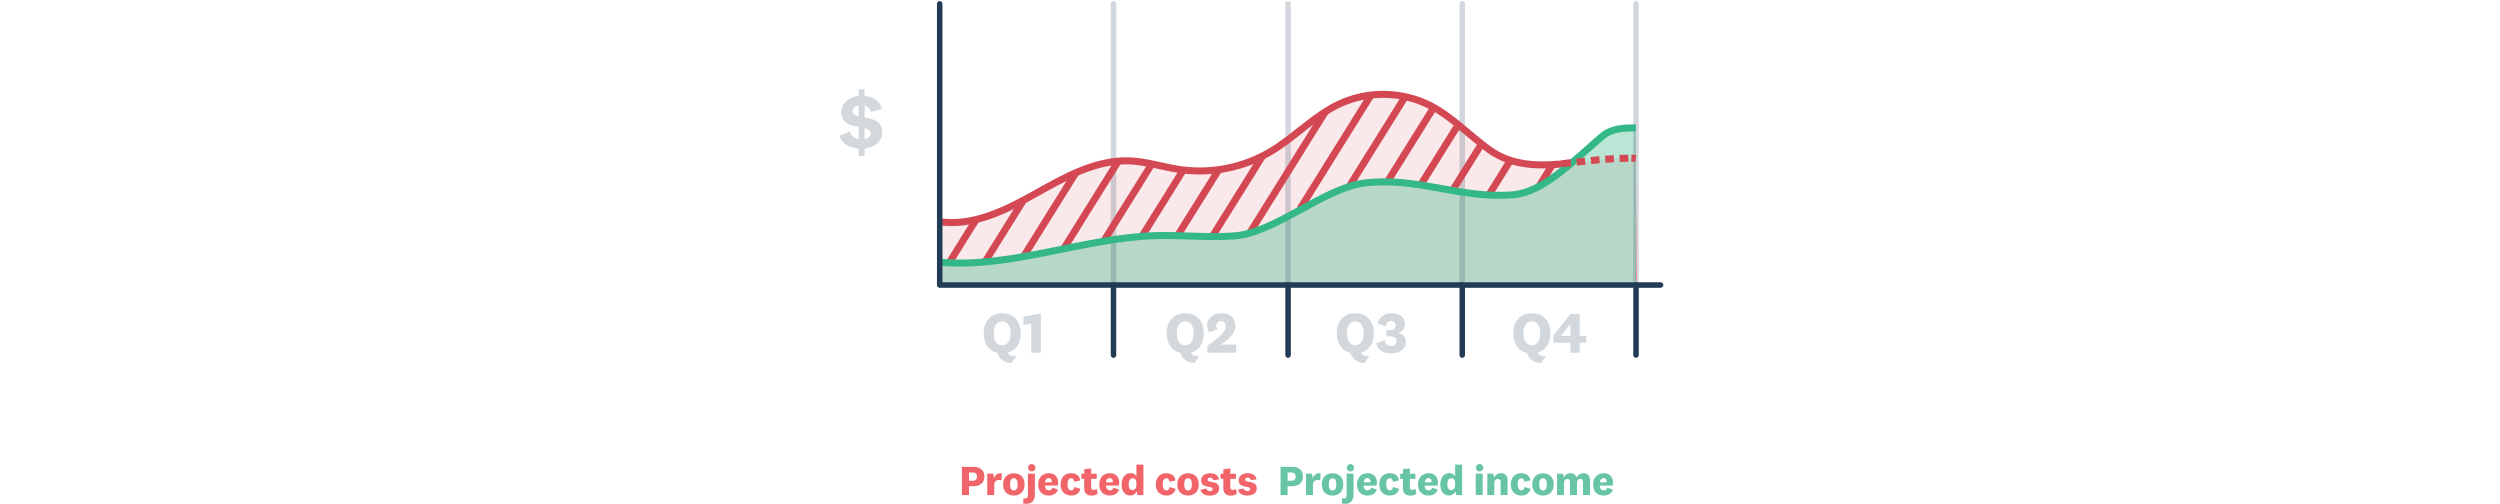 <?xml version="1.0" encoding="UTF-8"?><svg id="a" xmlns="http://www.w3.org/2000/svg" viewBox="0 0 1300 262"><defs><style>.cls-1,.cls-2,.cls-3,.cls-4,.cls-5{fill:none;}.cls-1,.cls-2,.cls-5{stroke-miterlimit:10;stroke-width:3.66px;}.cls-1,.cls-5{stroke:#d34853;}.cls-2{stroke:#35b888;}.cls-6{fill:#68c4a6;}.cls-7{fill:#f1646a;}.cls-8{fill:#213b55;}.cls-3,.cls-4{stroke:#213b55;stroke-linecap:round;stroke-linejoin:round;stroke-width:2.86px;}.cls-9{fill:#35b888;opacity:.34;}.cls-9,.cls-10,.cls-4{isolation:isolate;}.cls-11,.cls-4{opacity:.2;}.cls-10{fill:#d34853;opacity:.12;}.cls-5{stroke-dasharray:0 0 0 0 0 0 4.49 3;}</style></defs><g id="b"><path class="cls-10" d="M488.31,115.25c17.41,2.64,34.41-5.78,49.79-14.37,15.38-8.59,31.59-17.88,49.18-17.23,8.95,.34,17.57,3.27,26.43,4.54,16.3,2.3,32.89-1.02,47.06-9.4,12.58-7.49,22.78-18.78,36.08-24.91,14.94-6.76,32.14-6.4,46.8,.96,11.41,5.83,20.32,15.51,30.73,22.99,12.52,8.97,26.86,8.67,41.9,7l-9.08,.89c11.25-1.21,31.95-4.03,43.43-3.31v65.81H488.65l-.34-32.99Z"/><path class="cls-9" d="M488.65,136.36c36.88,3.29,75.05-12.67,112.05-13.82,13.73-.42,27.49,1.15,41.18,.13,21.07-1.54,46.6-24.86,67.57-27.49,27.37-3.43,49.59,8.26,77.08,6.14,15.61-1.2,30.49-16.59,46.41-30.28,5.15-4.43,11.45-4.54,17.78-4.54v81.7H488.68l-.03-11.85h0Z"/><line class="cls-4" x1="579.02" y1="148.21" x2="579.02" y2="2"/><line class="cls-4" x1="669.8" y1="148.21" x2="669.8" y2="2"/><line class="cls-4" x1="760.37" y1="148.21" x2="760.37" y2="2"/><line class="cls-4" x1="850.73" y1="148.21" x2="850.73" y2="2"/><line class="cls-3" x1="579.02" y1="184.63" x2="579.02" y2="148.21"/><line class="cls-3" x1="669.8" y1="184.63" x2="669.8" y2="148.21"/><line class="cls-3" x1="760.37" y1="184.63" x2="760.37" y2="148.21"/><line class="cls-3" x1="850.73" y1="148.21" x2="850.73" y2="184.63"/><g class="cls-11"><path class="cls-8" d="M518.62,183.49c-4.41-.96-7.1-4.67-7.1-10.17,0-6.46,3.75-10.44,9.63-10.44s9.63,3.98,9.63,10.44c0,5.34-2.57,8.99-6.74,10.08,.66,1.36,2.08,1.81,4.44,1.87l-2.46,3.38c-3.39,.28-6.49-1.89-7.4-5.16Zm-1.84-10.17c0,3.8,1.54,6.22,4.34,6.22s4.38-2.42,4.38-6.22-1.57-6.21-4.38-6.21-4.34,2.41-4.34,6.21Z"/><path class="cls-8" d="M536.22,183.41v-15.21l-4.04,.82v-4.37l9.09-1.69v20.46h-5.05Z"/></g><g class="cls-11"><path class="cls-8" d="M446.53,81.26v-3.96c-5.06-.33-8.85-2.72-10.02-6.68l5.46-2.37c.45,2.21,2.31,3.88,4.56,4.08v-6.29c-4.24-.77-9.05-1.87-9.05-7.7,0-4.81,4.03-7.94,9.05-8.43v-3.5h3.06v3.5c4.69,.37,8.03,2.61,8.96,6.74l-5.66,1.63c-.27-1.7-1.6-3.05-3.3-3.34v6.08c4.28,.77,9.18,1.93,9.18,7.79,0,4.97-4.12,7.83-9.18,8.4v4l-3.06,.06Zm0-20.75v-5.63c-1.99,.33-3.18,1.43-3.18,2.89s1.3,2.25,3.18,2.74Zm3.06,6.15v5.62c2.08-.32,3.18-1.3,3.18-2.98,0-1.5-1.3-2.16-3.18-2.68v.03Z"/></g><g class="cls-11"><path class="cls-8" d="M613.8,183.49c-4.41-.96-7.1-4.67-7.1-10.17,0-6.46,3.75-10.44,9.63-10.44s9.63,3.98,9.63,10.44c0,5.34-2.57,8.99-6.74,10.08,.66,1.36,2.08,1.81,4.43,1.87l-2.44,3.38c-3.39,.28-6.5-1.89-7.41-5.16Zm-1.84-10.17c0,3.8,1.53,6.22,4.34,6.22s4.37-2.42,4.37-6.22-1.57-6.21-4.37-6.21-4.34,2.41-4.34,6.21Z"/><path class="cls-8" d="M642.77,183.41h-14.89v-3.59c6.01-4.5,9.45-6.85,9.45-10.14,.16-1.33-.77-2.53-2.1-2.7-.13-.02-.25-.02-.38-.02-1.29-.04-2.37,.97-2.41,2.26v.21c.02,.63,.23,1.23,.63,1.72l-4.16,1.71c-.81-1.04-1.23-2.33-1.2-3.65,0-3.23,2.56-6.34,7.36-6.34s7.34,2.74,7.34,6.66c0,4.14-4.13,7.52-7.76,9.63h8.13v4.23Z"/></g><g class="cls-11"><path class="cls-8" d="M702.24,183.49c-4.41-.96-7.09-4.67-7.09-10.17,0-6.46,3.74-10.44,9.63-10.44s9.63,3.98,9.63,10.44c0,5.34-2.56,8.99-6.74,10.08,.66,1.36,2.08,1.81,4.44,1.87l-2.45,3.38c-3.39,.29-6.51-1.88-7.42-5.16Zm-1.84-10.17c0,3.8,1.54,6.22,4.34,6.22s4.38-2.42,4.38-6.22-1.57-6.21-4.38-6.21-4.35,2.41-4.35,6.21h0Z"/><path class="cls-8" d="M726.94,173.14c2.36,.26,4.14,2.27,4.1,4.65,0,3.77-3.32,5.98-7.7,5.98s-7.13-2.23-7.7-5.23l4.34-1.63c.34,1.84,1.39,3.02,3.29,3.02,1.63,0,2.89-.88,2.89-2.54s-1.18-2.47-3.17-2.47h-2.06v-3.28h1.93c2.08,0,2.89-.96,2.89-2.54,0-1.2-.96-2.2-2.17-2.2h-.22c-1.66,0-2.56,1.17-2.8,2.83l-4.23-1.63c.66-2.98,3.32-5.22,7.3-5.22,4.2,0,6.91,2.14,6.91,5.58,.13,2.23-1.42,4.22-3.62,4.61l.02,.06h0Z"/></g><g class="cls-11"><path class="cls-8" d="M794.03,183.49c-4.41-.96-7.1-4.67-7.1-10.17,0-6.46,3.75-10.44,9.63-10.44s9.63,3.98,9.63,10.44c0,5.34-2.56,8.99-6.74,10.08,.66,1.36,2.08,1.81,4.44,1.87l-2.47,3.38c-3.38,.27-6.47-1.9-7.39-5.16Zm-1.84-10.17c0,3.8,1.54,6.22,4.34,6.22s4.38-2.42,4.38-6.22-1.57-6.21-4.38-6.21-4.34,2.41-4.34,6.21h0Z"/><path class="cls-8" d="M816.6,178.22h-8.84v-3.74l8.88-11.23h4.81v11.44h3.44v3.53h-3.44v5.19h-4.86v-5.2h0Zm-4.8-3.65v.12h4.81v-6.18h-.12l-4.7,6.07Z"/></g><polygon class="cls-7" points="850.73 96.01 850.73 97.73 850.73 146.41 851.06 146.41 850.73 96.01"/><path class="cls-1" d="M488.31,115.25c17.41,2.64,34.41-5.78,49.79-14.37,15.38-8.59,31.59-17.88,49.18-17.23,8.95,.34,17.57,3.27,26.43,4.54,16.3,2.3,32.89-1.02,47.06-9.4,12.58-7.49,22.78-18.78,36.08-24.91,14.94-6.76,32.14-6.4,46.8,.96,11.41,5.83,20.32,15.51,30.73,22.99,12.52,8.97,26.86,8.67,41.9,7"/><line class="cls-1" x1="507.61" y1="114.15" x2="493.56" y2="136.68"/><line class="cls-1" x1="531.96" y1="104.48" x2="512.19" y2="136.19"/><line class="cls-1" x1="559.41" y1="89.84" x2="532.23" y2="133.45"/><line class="cls-1" x1="581.27" y1="84.18" x2="553.07" y2="129.42"/><line class="cls-1" x1="598.94" y1="85.25" x2="573.89" y2="125.41"/><line class="cls-1" x1="615.3" y1="88.42" x2="593.78" y2="122.93"/><line class="cls-1" x1="633.73" y1="88.25" x2="612.33" y2="122.56"/><line class="cls-1" x1="656.46" y1="81.19" x2="630.37" y2="123.02"/><line class="cls-1" x1="689.03" y1="58.33" x2="650.14" y2="120.7"/><line class="cls-1" x1="712.91" y1="49.42" x2="676.07" y2="108.51"/><line class="cls-1" x1="730.71" y1="50.26" x2="701.57" y2="97.01"/><line class="cls-1" x1="745.56" y1="55.85" x2="721.65" y2="94.21"/><line class="cls-1" x1="758.3" y1="64.82" x2="738.59" y2="96.43"/><line class="cls-1" x1="770.41" y1="74.83" x2="755.05" y2="99.47"/><line class="cls-1" x1="785.41" y1="83.39" x2="774.56" y2="100.8"/><line class="cls-1" x1="807.2" y1="85.71" x2="800.26" y2="96.94"/><path class="cls-2" d="M488.65,136.36c36.88,3.29,75.05-12.67,112.05-13.82,13.73-.42,27.49,1.15,41.18,.13,21.07-1.54,46.6-24.86,67.57-27.49,27.37-3.43,49.59,8.26,77.08,6.14,15.61-1.2,30.49-16.59,46.41-30.28,5.15-4.43,11.45-4.54,17.78-4.54"/><polyline class="cls-3" points="488.65 2 488.65 148.21 863.49 148.21"/><path class="cls-1" d="M807.19,85.71l2.31-.26"/><path class="cls-5" d="M812.39,85.13c10.26-1.18,24.49-2.89,34.48-2.84"/><path class="cls-1" d="M848.31,82.3c.81,0,1.59,0,2.32,.1"/><path class="cls-7" d="M503.88,252.84v4.58h-3.69v-14.65h6.08c3.53,0,5.61,1.81,5.61,5.04s-2.28,5.03-5.61,5.03h-2.39Zm1.93-7.15h-1.93v4.28h1.93c1.55,0,2.25-.74,2.25-2.12,.12-1.06-.65-2.01-1.7-2.13-.18-.02-.37,0-.55,.02v-.05Z"/><path class="cls-7" d="M520.79,249.81c-.44-.16-.91-.25-1.39-.24-1.31,0-2.41,.86-2.41,2.74v5.11h-3.62v-11.1h3.14l.41,2.52c.3-1.81,2-3.03,3.81-2.74,.08,0,.14,.03,.22,.05l-.17,3.66h0Z"/><path class="cls-7" d="M527.21,257.68c-3.33,0-5.59-2.11-5.59-5.78s2.26-5.78,5.59-5.78,5.57,2.08,5.57,5.78-2.25,5.78-5.57,5.78Zm0-8.99c-1.38,0-1.99,1.15-1.99,3.19s.62,3.15,1.99,3.15,1.97-1.12,1.97-3.15-.62-3.19-1.97-3.19Z"/><path class="cls-7" d="M538.14,246.32v10.9c0,4.08-2.89,5.33-6.14,4.56l.26-2.76c1.41,.48,2.26,.07,2.26-1.82v-10.88h3.62Zm-1.8-1.18c-1.06-.1-1.84-1.03-1.74-2.09s1.03-1.84,2.09-1.74c.99,.09,1.75,.91,1.75,1.91,0,1.06-.86,1.93-1.92,1.94h-.18Z"/><path class="cls-7" d="M547.26,253.58l2.89,1.01c-.67,2.15-2.68,3.09-4.81,3.09-3.33,0-5.48-2.13-5.48-5.7s2.11-5.92,5.57-5.92c3.24,0,4.81,2.23,4.81,4.98,0,.48-.04,.96-.13,1.43h-6.74c0,1.58,.85,2.49,2.08,2.49,.87,.05,1.64-.54,1.82-1.39h0Zm-.35-2.78c.02-.16,.02-.34,0-.5,.08-.86-.56-1.62-1.42-1.69h-.16c-1.12,0-1.86,.84-1.97,2.2h3.55Z"/><path class="cls-7" d="M556.96,246.06c2.76,0,4.52,1.51,4.74,3.77l-3.12,.67c-.09-.96-.55-1.79-1.55-1.79-1.34,0-1.93,1.27-1.93,3.16s.64,3.13,1.93,3.13c.9,0,1.49-.65,1.6-1.77l3.14,.96c-.42,2.17-2.24,3.49-4.72,3.49-3.38,0-5.55-2.2-5.55-5.78s2.17-5.84,5.46-5.84h0Z"/><path class="cls-7" d="M570.77,256.76c-.88,.64-1.94,.97-3.02,.96-2.35,0-3.98-1.14-3.98-3.75v-4.96h-1.43v-2.66h1.45v-2.34l3.61-.44v2.78h2.89v2.66h-2.89v4.42c0,.96,.46,1.33,1.25,1.33,.61,0,1.18-.2,1.67-.57l.44,2.56h0Z"/><path class="cls-7" d="M578.99,253.58l2.94,1.01c-.67,2.15-2.68,3.09-4.81,3.09-3.33,0-5.48-2.13-5.48-5.7s2.1-5.92,5.57-5.92c3.24,0,4.81,2.23,4.81,4.98,0,.48-.04,.96-.13,1.43h-6.74c0,1.58,.85,2.49,2.08,2.49,.85,.03,1.6-.56,1.77-1.39h0Zm-.35-2.78c.02-.16,.02-.34,0-.5,.08-.86-.56-1.62-1.42-1.69h-.16c-1.12,0-1.86,.84-1.97,2.2h3.55Z"/><path class="cls-7" d="M591.03,255.36c-.44,1.45-1.83,2.41-3.35,2.3-2.47,0-4.45-2.04-4.45-5.57,0-3.85,1.93-6.06,4.67-6.06,1.27-.13,2.48,.54,3.04,1.69v-6.13h3.64v15.83h-3.08l-.47-2.06Zm-.09-4.39c0-1.55-.96-2.3-1.93-2.3-1.31,0-2.1,1.1-2.1,3.29,0,1.93,.79,2.89,2.03,2.89,1.08,0,1.97-.84,1.97-2.57l.02-1.31h0Z"/><path class="cls-7" d="M606.48,246.06c2.76,0,4.52,1.51,4.74,3.77l-3.11,.67c-.09-.96-.55-1.79-1.56-1.79-1.34,0-1.93,1.27-1.93,3.16s.64,3.13,1.93,3.13c.9,0,1.49-.65,1.6-1.77l3.14,.96c-.41,2.17-2.23,3.49-4.72,3.49-3.37,0-5.55-2.2-5.55-5.78s2.18-5.84,5.46-5.84h0Z"/><path class="cls-7" d="M617.8,257.68c-3.33,0-5.59-2.11-5.59-5.78s2.26-5.78,5.59-5.78,5.57,2.08,5.57,5.78-2.26,5.78-5.57,5.78Zm0-8.99c-1.39,0-2,1.15-2,3.19s.62,3.15,2,3.15,1.97-1.12,1.97-3.15-.62-3.19-1.97-3.19Z"/><path class="cls-7" d="M627.23,253.98c.18,.85,.96,1.43,1.83,1.39,.96,0,1.51-.35,1.51-1.05,0-1.93-5.98-.19-5.98-4.5,0-2.44,2.1-3.73,4.69-3.73s4.28,1.17,4.6,3.23l-3,.35c-.08-.78-.76-1.35-1.54-1.27h-.04c-.83,0-1.34,.39-1.34,1.05,0,1.93,6.04,.13,6.04,4.56,0,2.42-2.07,3.71-4.96,3.71-2.42,0-4.34-.96-4.81-3.02l3-.71h0Z"/><path class="cls-7" d="M643.13,256.76c-.88,.64-1.94,.98-3.02,.96-2.34,0-3.97-1.14-3.97-3.75v-4.96h-1.43v-2.66h1.44v-2.34l3.62-.44v2.78h2.89v2.66h-2.89v4.42c0,.96,.46,1.33,1.25,1.33,.61,0,1.18-.2,1.67-.57l.43,2.56h0Z"/><path class="cls-7" d="M646.75,253.98c.19,.84,.97,1.42,1.83,1.36,.96,0,1.51-.35,1.51-1.05,0-1.93-5.99-.19-5.99-4.5,0-2.44,2.11-3.73,4.69-3.73s4.28,1.17,4.6,3.23l-3,.35c-.07-.77-.75-1.35-1.52-1.27h-.05c-.84,0-1.34,.39-1.34,1.05,0,1.93,6.03,.13,6.03,4.56,0,2.42-2.06,3.71-4.96,3.71-2.41,0-4.34-.96-4.81-3.02l3.01-.68h0Z"/><path class="cls-6" d="M669.56,252.84v4.58h-3.68v-14.65h6.08c3.52,0,5.61,1.81,5.61,5.04s-2.28,5.03-5.61,5.03h-2.4Zm1.93-7.15h-1.93v4.28h1.93c1.56,0,2.26-.74,2.26-2.12,.12-1.06-.65-2.01-1.7-2.13-.17-.02-.36,0-.53,.02l-.03-.05h0Z"/><path class="cls-6" d="M686.52,249.81c-.44-.16-.91-.25-1.38-.24-1.32,0-2.42,.86-2.42,2.74v5.11h-3.59v-11.1h3.14l.41,2.52c.3-1.81,2-3.03,3.81-2.74,.08,0,.14,.03,.22,.05l-.2,3.66h0Z"/><path class="cls-6" d="M692.94,257.68c-3.34,0-5.59-2.11-5.59-5.78s2.25-5.78,5.59-5.78,5.57,2.08,5.57,5.78-2.26,5.78-5.57,5.78Zm0-8.99c-1.39,0-2,1.15-2,3.19s.62,3.15,2,3.15,1.93-1.12,1.93-3.15-.57-3.19-1.93-3.19Z"/><path class="cls-6" d="M703.86,246.32v10.9c0,4.08-2.89,5.33-6.14,4.56l.27-2.76c1.4,.48,2.25,.07,2.25-1.82v-10.88h3.62Zm-1.8-1.18c-1.06-.1-1.84-1.04-1.73-2.1s1.04-1.84,2.1-1.73c.98,.1,1.74,.91,1.74,1.91,0,1.06-.86,1.93-1.92,1.94h-.19Z"/><path class="cls-6" d="M712.98,253.58l2.95,1.01c-.68,2.15-2.68,3.09-4.81,3.09-3.34,0-5.49-2.13-5.49-5.7s2.11-5.92,5.58-5.92c3.24,0,4.81,2.23,4.81,4.98,0,.5-.08,.99-.2,1.47h-6.74c0,1.58,.86,2.49,2.08,2.49,.89,.06,1.67-.56,1.83-1.43h0Zm-.35-2.78c.04-.16,.06-.34,.05-.5,.08-.86-.56-1.62-1.42-1.69h-.16c-1.13,0-1.87,.84-1.93,2.2h3.46Z"/><path class="cls-6" d="M722.69,246.06c2.76,0,4.52,1.51,4.74,3.77l-3.11,.67c-.09-.96-.55-1.79-1.56-1.79-1.34,0-1.93,1.27-1.93,3.16s.64,3.13,1.93,3.13c.9,0,1.49-.65,1.6-1.77l3.14,.96c-.41,2.17-2.23,3.49-4.72,3.49-3.37,0-5.55-2.2-5.55-5.78s2.18-5.84,5.46-5.84h0Z"/><path class="cls-6" d="M736.5,256.76c-.88,.64-1.94,.98-3.02,.96-2.35,0-3.97-1.14-3.97-3.75v-4.96h-1.43v-2.66h1.44v-2.34l3.62-.44v2.78h2.89v2.66h-2.89v4.42c0,.96,.45,1.33,1.24,1.33,.61,0,1.18-.2,1.67-.57l.44,2.56h0Z"/><path class="cls-6" d="M744.73,253.58l2.94,1.01c-.68,2.15-2.68,3.09-4.81,3.09-3.33,0-5.49-2.13-5.49-5.7s2.11-5.92,5.58-5.92c3.24,0,4.81,2.23,4.81,4.98,0,.5-.08,.99-.2,1.47h-6.74c0,1.58,.86,2.49,2.08,2.49,.89,.06,1.68-.56,1.84-1.43h0Zm-.36-2.78c.04-.16,.06-.34,.05-.5,.08-.86-.56-1.62-1.42-1.69h-.16c-1.12,0-1.87,.84-1.97,2.2h3.5Z"/><path class="cls-6" d="M756.76,255.36c-.45,1.45-1.84,2.41-3.36,2.3-2.47,0-4.45-2.04-4.45-5.57,0-3.85,1.93-6.06,4.67-6.06,1.27-.13,2.48,.54,3.05,1.69v-6.13h3.64v15.83h-3.14l-.41-2.06Zm-.09-4.39c0-1.55-.96-2.3-1.93-2.3-1.32,0-2.11,1.1-2.11,3.29,0,1.93,.79,2.89,2.04,2.89,1.07,0,1.97-.84,1.97-2.57l.02-1.31Z"/><path class="cls-6" d="M769.2,245.14c-1.06-.1-1.84-1.03-1.74-2.09s1.03-1.84,2.09-1.74c.99,.09,1.75,.91,1.75,1.91,0,1.06-.86,1.93-1.92,1.94h-.18Zm1.79,1.17v11.1h-3.61v-11.1h3.61Z"/><path class="cls-6" d="M776.92,248.45c.53-1.49,1.97-2.46,3.55-2.39,1.8-.12,3.36,1.25,3.48,3.06,0,.18,0,.37,0,.54v7.76h-3.62v-6.61c0-1.1-.39-1.75-1.44-1.75s-1.86,.65-1.86,2.35v6.01h-3.62v-11.1h3.09l.43,2.13h0Z"/><path class="cls-6" d="M791.05,246.06c2.76,0,4.52,1.51,4.74,3.77l-3.11,.67c-.09-.96-.55-1.79-1.56-1.79-1.34,0-1.93,1.27-1.93,3.16s.64,3.13,1.93,3.13c.9,0,1.49-.65,1.6-1.77l3.14,.96c-.41,2.17-2.23,3.49-4.72,3.49-3.37,0-5.55-2.2-5.55-5.78s2.18-5.84,5.46-5.84h0Z"/><path class="cls-6" d="M802.38,257.68c-3.33,0-5.59-2.11-5.59-5.78s2.26-5.78,5.59-5.78,5.57,2.08,5.57,5.78-2.26,5.78-5.57,5.78Zm0-8.99c-1.39,0-2,1.15-2,3.19s.62,3.15,2,3.15,1.97-1.12,1.97-3.15-.63-3.19-1.97-3.19Z"/><path class="cls-6" d="M823.33,246.06c1.78-.13,3.33,1.21,3.46,2.99,0,.18,0,.37,0,.56v7.81h-3.64v-6.62c0-1.1-.34-1.73-1.41-1.73-.91,0-1.71,.65-1.71,2.32v6.04h-3.62v-6.62c0-1.1-.35-1.73-1.4-1.73s-1.71,.65-1.71,2.32v6.04h-3.62v-11.1h3.09l.44,2.13c.46-1.47,1.86-2.46,3.4-2.39,1.51-.1,2.88,.89,3.26,2.35,.52-1.45,1.93-2.4,3.47-2.35h0Z"/><path class="cls-6" d="M835.77,253.58l2.94,1.01c-.68,2.15-2.68,3.09-4.81,3.09-3.33,0-5.48-2.13-5.48-5.7s2.1-5.92,5.57-5.92c3.24,0,4.81,2.23,4.81,4.98,0,.5-.07,.99-.19,1.47h-6.74c0,1.58,.86,2.49,2.09,2.49,.88,.05,1.66-.56,1.82-1.43h0Zm-.36-2.78c.04-.16,.06-.34,.05-.5,.08-.86-.56-1.62-1.42-1.69h-.16c-1.12,0-1.87,.84-1.97,2.2h3.5Z"/></g></svg>